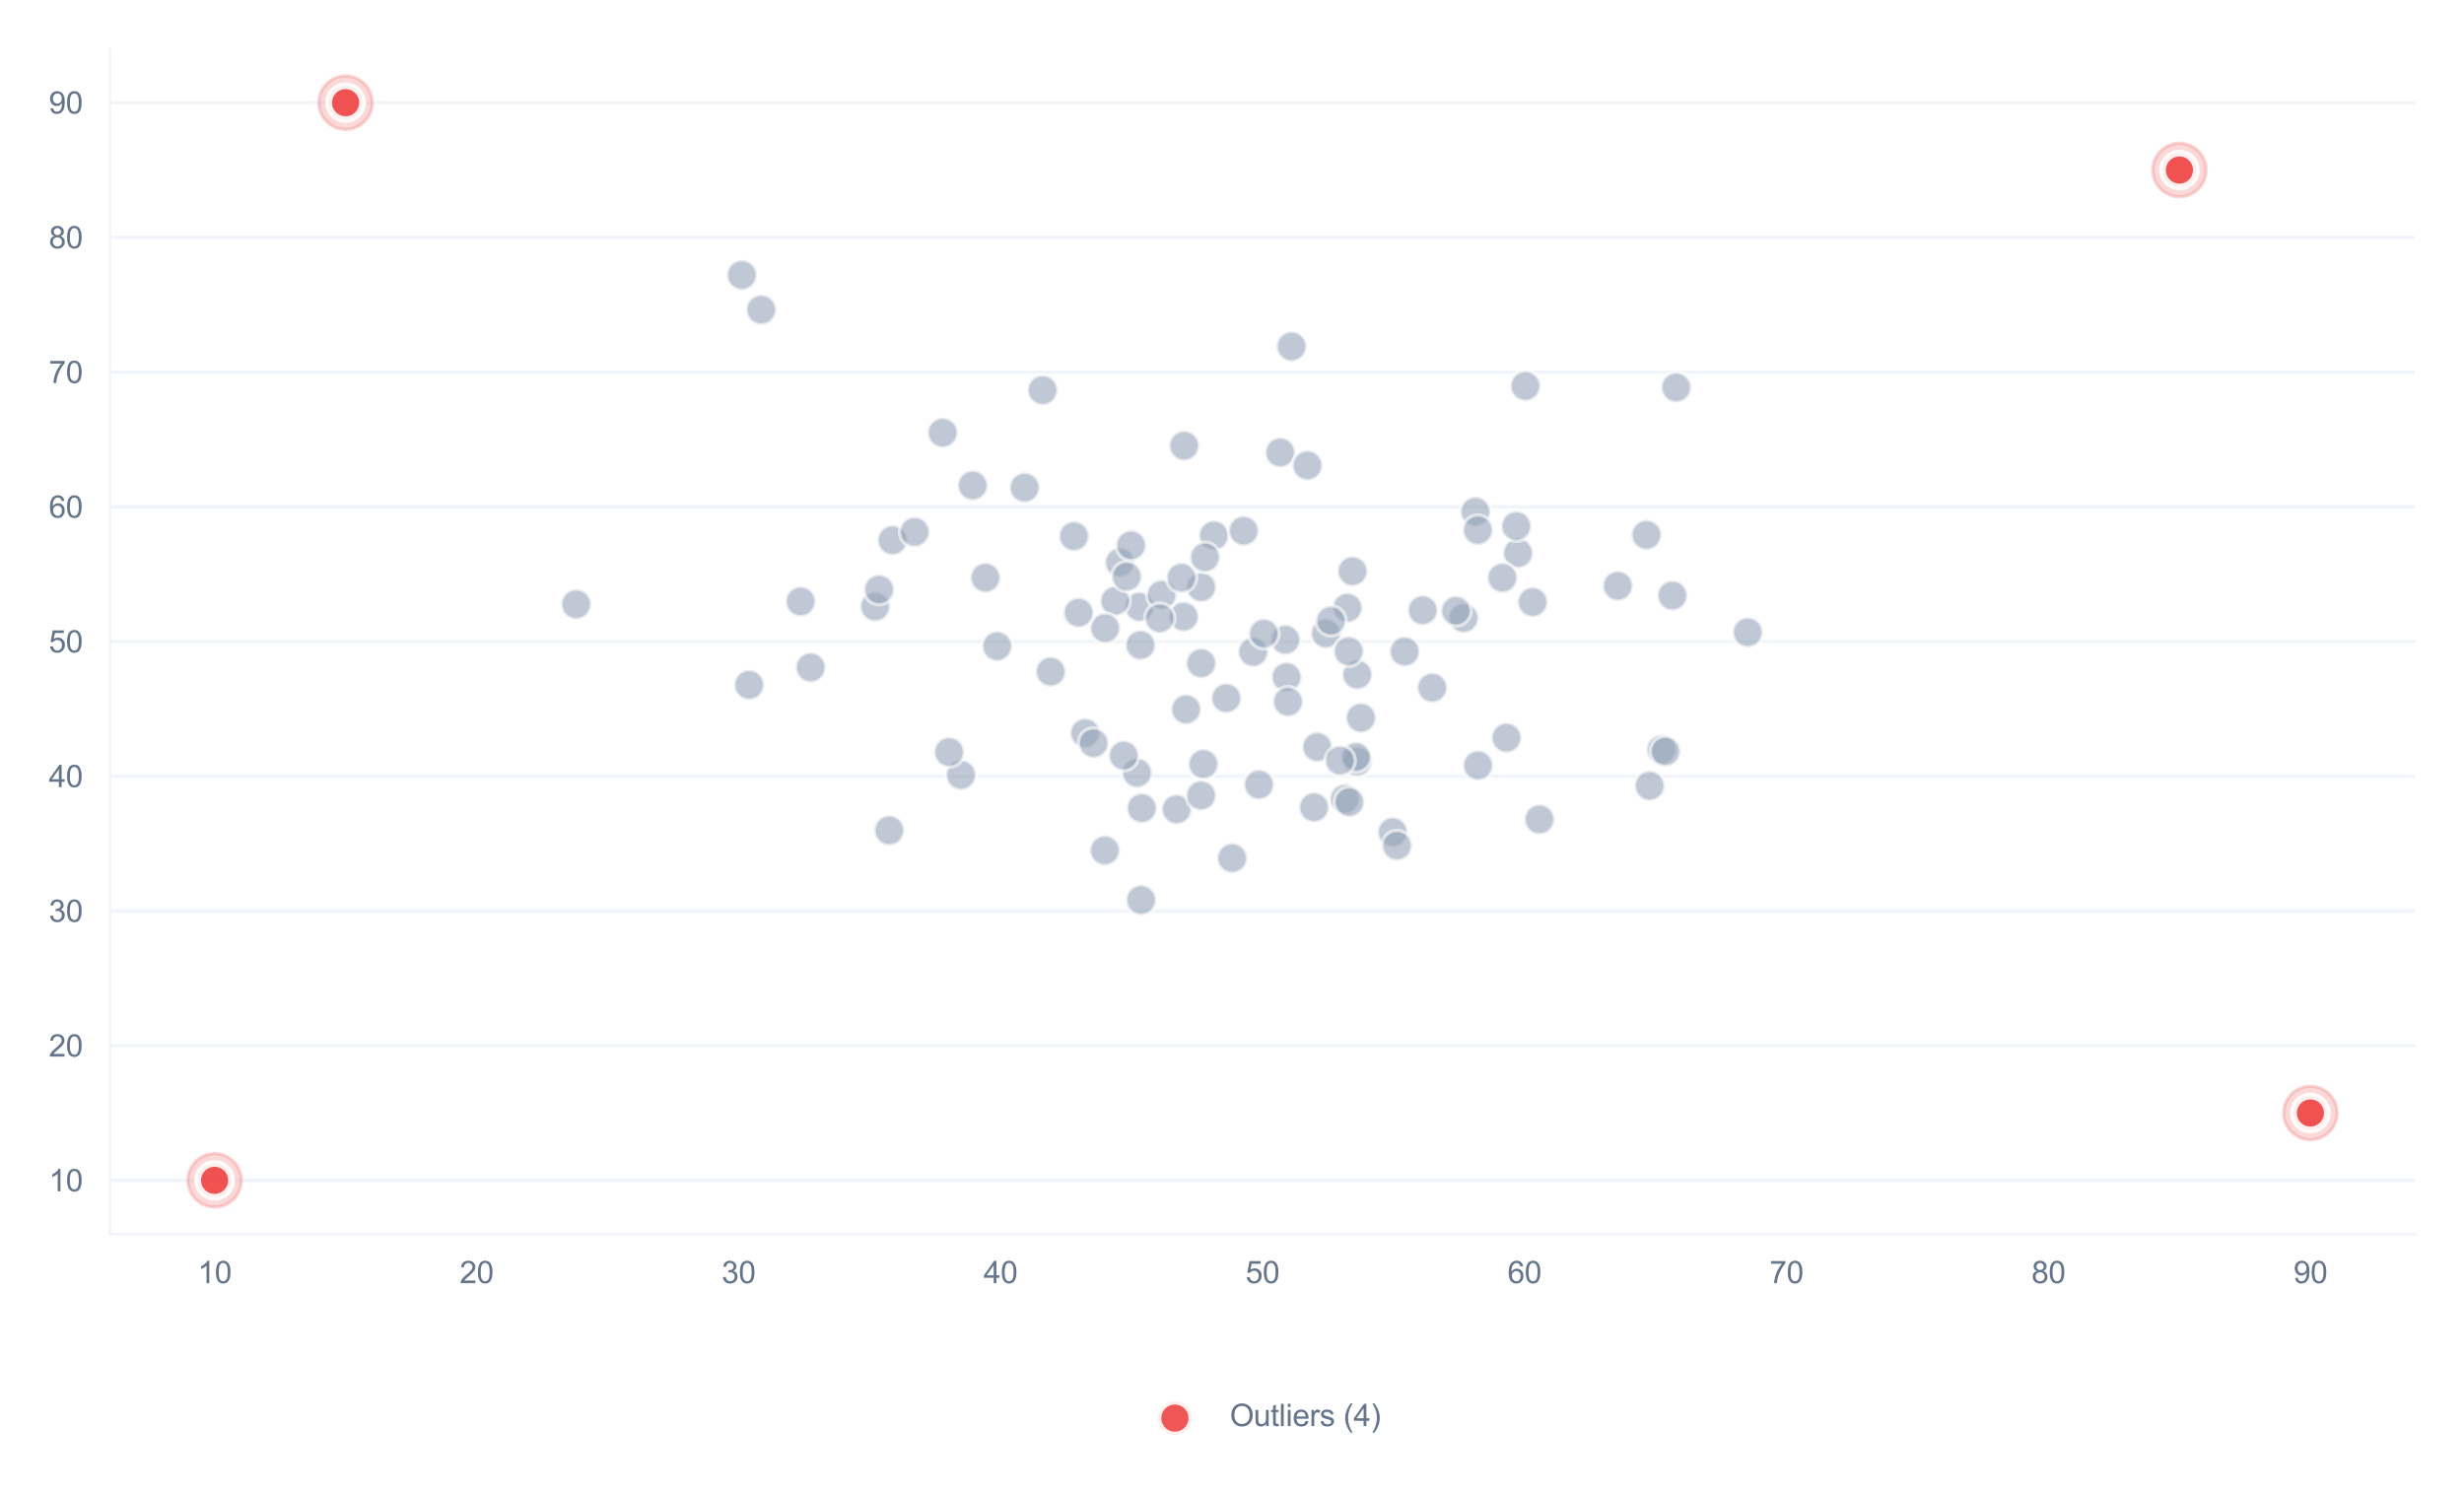<?xml version="1.0" encoding="utf-8" standalone="no"?>
<!DOCTYPE svg PUBLIC "-//W3C//DTD SVG 1.1//EN"
  "http://www.w3.org/Graphics/SVG/1.1/DTD/svg11.dtd">
<svg xmlns:xlink="http://www.w3.org/1999/xlink" viewBox="0 0 727.13 440.797" xmlns="http://www.w3.org/2000/svg" version="1.1">
 <defs>
  <style type="text/css">*{stroke-linejoin: round; stroke-linecap: butt}</style>
 </defs>
 <g id="figure_1">
  <g id="patch_1">
   <path d="M -0 440.797 
L 727.13 440.797 
L 727.13 0 
L -0 0 
z
" style="fill: #ffffff"/>
  </g>
  <g id="axes_1">
   <g id="patch_2">
    <path d="M 32.41 364.262 
L 712.73 364.262 
L 712.73 14.4 
L 32.41 14.4 
z
" style="fill: #ffffff"/>
   </g>
   <g id="matplotlib.axis_1">
    <g id="xtick_1">
     <g id="line2d_1">
      <path d="M 63.333 364.262 
L 63.333 14.4 
" clip-path="url(#p92a9ff1c7e)" style="fill: none; stroke: #ffffff; stroke-width: 0.8; stroke-linecap: round"/>
     </g>
     <g id="text_1">
      <!-- 10 -->
      <g style="fill: #64748b" transform="translate(58.328 378.704) scale(0.09 -0.09)">
       <defs>
        <path id="ArialMT-31" d="M 2384 0 
L 1822 0 
L 1822 3584 
Q 1619 3391 1289 3197 
Q 959 3003 697 2906 
L 697 3450 
Q 1169 3672 1522 3987 
Q 1875 4303 2022 4600 
L 2384 4600 
L 2384 0 
z
" transform="scale(0.016)"/>
        <path id="ArialMT-30" d="M 266 2259 
Q 266 3072 433 3567 
Q 600 4063 929 4331 
Q 1259 4600 1759 4600 
Q 2128 4600 2406 4451 
Q 2684 4303 2865 4023 
Q 3047 3744 3150 3342 
Q 3253 2941 3253 2259 
Q 3253 1453 3087 958 
Q 2922 463 2592 192 
Q 2263 -78 1759 -78 
Q 1097 -78 719 397 
Q 266 969 266 2259 
z
M 844 2259 
Q 844 1131 1108 757 
Q 1372 384 1759 384 
Q 2147 384 2411 759 
Q 2675 1134 2675 2259 
Q 2675 3391 2411 3762 
Q 2147 4134 1753 4134 
Q 1366 4134 1134 3806 
Q 844 3388 844 2259 
z
" transform="scale(0.016)"/>
       </defs>
       <use xlink:href="#ArialMT-31"/>
       <use xlink:href="#ArialMT-30" transform="translate(55.615 0)"/>
      </g>
     </g>
    </g>
    <g id="xtick_2">
     <g id="line2d_2">
      <path d="M 140.642 364.262 
L 140.642 14.4 
" clip-path="url(#p92a9ff1c7e)" style="fill: none; stroke: #ffffff; stroke-width: 0.8; stroke-linecap: round"/>
     </g>
     <g id="text_2">
      <!-- 20 -->
      <g style="fill: #64748b" transform="translate(135.638 378.704) scale(0.09 -0.09)">
       <defs>
        <path id="ArialMT-32" d="M 3222 541 
L 3222 0 
L 194 0 
Q 188 203 259 391 
Q 375 700 629 1000 
Q 884 1300 1366 1694 
Q 2113 2306 2375 2664 
Q 2638 3022 2638 3341 
Q 2638 3675 2398 3904 
Q 2159 4134 1775 4134 
Q 1369 4134 1125 3890 
Q 881 3647 878 3216 
L 300 3275 
Q 359 3922 746 4261 
Q 1134 4600 1788 4600 
Q 2447 4600 2831 4234 
Q 3216 3869 3216 3328 
Q 3216 3053 3103 2787 
Q 2991 2522 2730 2228 
Q 2469 1934 1863 1422 
Q 1356 997 1212 845 
Q 1069 694 975 541 
L 3222 541 
z
" transform="scale(0.016)"/>
       </defs>
       <use xlink:href="#ArialMT-32"/>
       <use xlink:href="#ArialMT-30" transform="translate(55.615 0)"/>
      </g>
     </g>
    </g>
    <g id="xtick_3">
     <g id="line2d_3">
      <path d="M 217.952 364.262 
L 217.952 14.4 
" clip-path="url(#p92a9ff1c7e)" style="fill: none; stroke: #ffffff; stroke-width: 0.8; stroke-linecap: round"/>
     </g>
     <g id="text_3">
      <!-- 30 -->
      <g style="fill: #64748b" transform="translate(212.947 378.704) scale(0.09 -0.09)">
       <defs>
        <path id="ArialMT-33" d="M 269 1209 
L 831 1284 
Q 928 806 1161 595 
Q 1394 384 1728 384 
Q 2125 384 2398 659 
Q 2672 934 2672 1341 
Q 2672 1728 2419 1979 
Q 2166 2231 1775 2231 
Q 1616 2231 1378 2169 
L 1441 2663 
Q 1497 2656 1531 2656 
Q 1891 2656 2178 2843 
Q 2466 3031 2466 3422 
Q 2466 3731 2256 3934 
Q 2047 4138 1716 4138 
Q 1388 4138 1169 3931 
Q 950 3725 888 3313 
L 325 3413 
Q 428 3978 793 4289 
Q 1159 4600 1703 4600 
Q 2078 4600 2393 4439 
Q 2709 4278 2876 4000 
Q 3044 3722 3044 3409 
Q 3044 3113 2884 2869 
Q 2725 2625 2413 2481 
Q 2819 2388 3044 2092 
Q 3269 1797 3269 1353 
Q 3269 753 2831 336 
Q 2394 -81 1725 -81 
Q 1122 -81 723 278 
Q 325 638 269 1209 
z
" transform="scale(0.016)"/>
       </defs>
       <use xlink:href="#ArialMT-33"/>
       <use xlink:href="#ArialMT-30" transform="translate(55.615 0)"/>
      </g>
     </g>
    </g>
    <g id="xtick_4">
     <g id="line2d_4">
      <path d="M 295.261 364.262 
L 295.261 14.4 
" clip-path="url(#p92a9ff1c7e)" style="fill: none; stroke: #ffffff; stroke-width: 0.8; stroke-linecap: round"/>
     </g>
     <g id="text_4">
      <!-- 40 -->
      <g style="fill: #64748b" transform="translate(290.256 378.704) scale(0.09 -0.09)">
       <defs>
        <path id="ArialMT-34" d="M 2069 0 
L 2069 1097 
L 81 1097 
L 81 1613 
L 2172 4581 
L 2631 4581 
L 2631 1613 
L 3250 1613 
L 3250 1097 
L 2631 1097 
L 2631 0 
L 2069 0 
z
M 2069 1613 
L 2069 3678 
L 634 1613 
L 2069 1613 
z
" transform="scale(0.016)"/>
       </defs>
       <use xlink:href="#ArialMT-34"/>
       <use xlink:href="#ArialMT-30" transform="translate(55.615 0)"/>
      </g>
     </g>
    </g>
    <g id="xtick_5">
     <g id="line2d_5">
      <path d="M 372.57 364.262 
L 372.57 14.4 
" clip-path="url(#p92a9ff1c7e)" style="fill: none; stroke: #ffffff; stroke-width: 0.8; stroke-linecap: round"/>
     </g>
     <g id="text_5">
      <!-- 50 -->
      <g style="fill: #64748b" transform="translate(367.565 378.704) scale(0.09 -0.09)">
       <defs>
        <path id="ArialMT-35" d="M 266 1200 
L 856 1250 
Q 922 819 1161 601 
Q 1400 384 1738 384 
Q 2144 384 2425 690 
Q 2706 997 2706 1503 
Q 2706 1984 2436 2262 
Q 2166 2541 1728 2541 
Q 1456 2541 1237 2417 
Q 1019 2294 894 2097 
L 366 2166 
L 809 4519 
L 3088 4519 
L 3088 3981 
L 1259 3981 
L 1013 2750 
Q 1425 3038 1878 3038 
Q 2478 3038 2890 2622 
Q 3303 2206 3303 1553 
Q 3303 931 2941 478 
Q 2500 -78 1738 -78 
Q 1113 -78 717 272 
Q 322 622 266 1200 
z
" transform="scale(0.016)"/>
       </defs>
       <use xlink:href="#ArialMT-35"/>
       <use xlink:href="#ArialMT-30" transform="translate(55.615 0)"/>
      </g>
     </g>
    </g>
    <g id="xtick_6">
     <g id="line2d_6">
      <path d="M 449.879 364.262 
L 449.879 14.4 
" clip-path="url(#p92a9ff1c7e)" style="fill: none; stroke: #ffffff; stroke-width: 0.8; stroke-linecap: round"/>
     </g>
     <g id="text_6">
      <!-- 60 -->
      <g style="fill: #64748b" transform="translate(444.874 378.704) scale(0.09 -0.09)">
       <defs>
        <path id="ArialMT-36" d="M 3184 3459 
L 2625 3416 
Q 2550 3747 2413 3897 
Q 2184 4138 1850 4138 
Q 1581 4138 1378 3988 
Q 1113 3794 959 3422 
Q 806 3050 800 2363 
Q 1003 2672 1297 2822 
Q 1591 2972 1913 2972 
Q 2475 2972 2870 2558 
Q 3266 2144 3266 1488 
Q 3266 1056 3080 686 
Q 2894 316 2569 119 
Q 2244 -78 1831 -78 
Q 1128 -78 684 439 
Q 241 956 241 2144 
Q 241 3472 731 4075 
Q 1159 4600 1884 4600 
Q 2425 4600 2770 4297 
Q 3116 3994 3184 3459 
z
M 888 1484 
Q 888 1194 1011 928 
Q 1134 663 1356 523 
Q 1578 384 1822 384 
Q 2178 384 2434 671 
Q 2691 959 2691 1453 
Q 2691 1928 2437 2201 
Q 2184 2475 1800 2475 
Q 1419 2475 1153 2201 
Q 888 1928 888 1484 
z
" transform="scale(0.016)"/>
       </defs>
       <use xlink:href="#ArialMT-36"/>
       <use xlink:href="#ArialMT-30" transform="translate(55.615 0)"/>
      </g>
     </g>
    </g>
    <g id="xtick_7">
     <g id="line2d_7">
      <path d="M 527.188 364.262 
L 527.188 14.4 
" clip-path="url(#p92a9ff1c7e)" style="fill: none; stroke: #ffffff; stroke-width: 0.8; stroke-linecap: round"/>
     </g>
     <g id="text_7">
      <!-- 70 -->
      <g style="fill: #64748b" transform="translate(522.183 378.704) scale(0.09 -0.09)">
       <defs>
        <path id="ArialMT-37" d="M 303 3981 
L 303 4522 
L 3269 4522 
L 3269 4084 
Q 2831 3619 2401 2847 
Q 1972 2075 1738 1259 
Q 1569 684 1522 0 
L 944 0 
Q 953 541 1156 1306 
Q 1359 2072 1739 2783 
Q 2119 3494 2547 3981 
L 303 3981 
z
" transform="scale(0.016)"/>
       </defs>
       <use xlink:href="#ArialMT-37"/>
       <use xlink:href="#ArialMT-30" transform="translate(55.615 0)"/>
      </g>
     </g>
    </g>
    <g id="xtick_8">
     <g id="line2d_8">
      <path d="M 604.497 364.262 
L 604.497 14.4 
" clip-path="url(#p92a9ff1c7e)" style="fill: none; stroke: #ffffff; stroke-width: 0.8; stroke-linecap: round"/>
     </g>
     <g id="text_8">
      <!-- 80 -->
      <g style="fill: #64748b" transform="translate(599.492 378.704) scale(0.09 -0.09)">
       <defs>
        <path id="ArialMT-38" d="M 1131 2484 
Q 781 2613 612 2850 
Q 444 3088 444 3419 
Q 444 3919 803 4259 
Q 1163 4600 1759 4600 
Q 2359 4600 2725 4251 
Q 3091 3903 3091 3403 
Q 3091 3084 2923 2848 
Q 2756 2613 2416 2484 
Q 2838 2347 3058 2040 
Q 3278 1734 3278 1309 
Q 3278 722 2862 322 
Q 2447 -78 1769 -78 
Q 1091 -78 675 323 
Q 259 725 259 1325 
Q 259 1772 486 2073 
Q 713 2375 1131 2484 
z
M 1019 3438 
Q 1019 3113 1228 2906 
Q 1438 2700 1772 2700 
Q 2097 2700 2305 2904 
Q 2513 3109 2513 3406 
Q 2513 3716 2298 3927 
Q 2084 4138 1766 4138 
Q 1444 4138 1231 3931 
Q 1019 3725 1019 3438 
z
M 838 1322 
Q 838 1081 952 856 
Q 1066 631 1291 507 
Q 1516 384 1775 384 
Q 2178 384 2440 643 
Q 2703 903 2703 1303 
Q 2703 1709 2433 1975 
Q 2163 2241 1756 2241 
Q 1359 2241 1098 1978 
Q 838 1716 838 1322 
z
" transform="scale(0.016)"/>
       </defs>
       <use xlink:href="#ArialMT-38"/>
       <use xlink:href="#ArialMT-30" transform="translate(55.615 0)"/>
      </g>
     </g>
    </g>
    <g id="xtick_9">
     <g id="line2d_9">
      <path d="M 681.806 364.262 
L 681.806 14.4 
" clip-path="url(#p92a9ff1c7e)" style="fill: none; stroke: #ffffff; stroke-width: 0.8; stroke-linecap: round"/>
     </g>
     <g id="text_9">
      <!-- 90 -->
      <g style="fill: #64748b" transform="translate(676.801 378.704) scale(0.09 -0.09)">
       <defs>
        <path id="ArialMT-39" d="M 350 1059 
L 891 1109 
Q 959 728 1153 556 
Q 1347 384 1650 384 
Q 1909 384 2104 503 
Q 2300 622 2425 820 
Q 2550 1019 2634 1356 
Q 2719 1694 2719 2044 
Q 2719 2081 2716 2156 
Q 2547 1888 2255 1720 
Q 1963 1553 1622 1553 
Q 1053 1553 659 1965 
Q 266 2378 266 3053 
Q 266 3750 677 4175 
Q 1088 4600 1706 4600 
Q 2153 4600 2523 4359 
Q 2894 4119 3086 3673 
Q 3278 3228 3278 2384 
Q 3278 1506 3087 986 
Q 2897 466 2520 194 
Q 2144 -78 1638 -78 
Q 1100 -78 759 220 
Q 419 519 350 1059 
z
M 2653 3081 
Q 2653 3566 2395 3850 
Q 2138 4134 1775 4134 
Q 1400 4134 1122 3828 
Q 844 3522 844 3034 
Q 844 2597 1108 2323 
Q 1372 2050 1759 2050 
Q 2150 2050 2401 2323 
Q 2653 2597 2653 3081 
z
" transform="scale(0.016)"/>
       </defs>
       <use xlink:href="#ArialMT-39"/>
       <use xlink:href="#ArialMT-30" transform="translate(55.615 0)"/>
      </g>
     </g>
    </g>
   </g>
   <g id="matplotlib.axis_2">
    <g id="ytick_1">
     <g id="line2d_10">
      <path d="M 32.41 348.359 
L 712.73 348.359 
" clip-path="url(#p92a9ff1c7e)" style="fill: none; stroke: #f1f5f9; stroke-linecap: round"/>
     </g>
     <g id="text_10">
      <!-- 10 -->
      <g style="fill: #64748b" transform="translate(14.4 351.58) scale(0.09 -0.09)">
       <use xlink:href="#ArialMT-31"/>
       <use xlink:href="#ArialMT-30" transform="translate(55.615 0)"/>
      </g>
     </g>
    </g>
    <g id="ytick_2">
     <g id="line2d_11">
      <path d="M 32.41 308.602 
L 712.73 308.602 
" clip-path="url(#p92a9ff1c7e)" style="fill: none; stroke: #f1f5f9; stroke-linecap: round"/>
     </g>
     <g id="text_11">
      <!-- 20 -->
      <g style="fill: #64748b" transform="translate(14.4 311.823) scale(0.09 -0.09)">
       <use xlink:href="#ArialMT-32"/>
       <use xlink:href="#ArialMT-30" transform="translate(55.615 0)"/>
      </g>
     </g>
    </g>
    <g id="ytick_3">
     <g id="line2d_12">
      <path d="M 32.41 268.845 
L 712.73 268.845 
" clip-path="url(#p92a9ff1c7e)" style="fill: none; stroke: #f1f5f9; stroke-linecap: round"/>
     </g>
     <g id="text_12">
      <!-- 30 -->
      <g style="fill: #64748b" transform="translate(14.4 272.066) scale(0.09 -0.09)">
       <use xlink:href="#ArialMT-33"/>
       <use xlink:href="#ArialMT-30" transform="translate(55.615 0)"/>
      </g>
     </g>
    </g>
    <g id="ytick_4">
     <g id="line2d_13">
      <path d="M 32.41 229.088 
L 712.73 229.088 
" clip-path="url(#p92a9ff1c7e)" style="fill: none; stroke: #f1f5f9; stroke-linecap: round"/>
     </g>
     <g id="text_13">
      <!-- 40 -->
      <g style="fill: #64748b" transform="translate(14.4 232.309) scale(0.09 -0.09)">
       <use xlink:href="#ArialMT-34"/>
       <use xlink:href="#ArialMT-30" transform="translate(55.615 0)"/>
      </g>
     </g>
    </g>
    <g id="ytick_5">
     <g id="line2d_14">
      <path d="M 32.41 189.331 
L 712.73 189.331 
" clip-path="url(#p92a9ff1c7e)" style="fill: none; stroke: #f1f5f9; stroke-linecap: round"/>
     </g>
     <g id="text_14">
      <!-- 50 -->
      <g style="fill: #64748b" transform="translate(14.4 192.552) scale(0.09 -0.09)">
       <use xlink:href="#ArialMT-35"/>
       <use xlink:href="#ArialMT-30" transform="translate(55.615 0)"/>
      </g>
     </g>
    </g>
    <g id="ytick_6">
     <g id="line2d_15">
      <path d="M 32.41 149.574 
L 712.73 149.574 
" clip-path="url(#p92a9ff1c7e)" style="fill: none; stroke: #f1f5f9; stroke-linecap: round"/>
     </g>
     <g id="text_15">
      <!-- 60 -->
      <g style="fill: #64748b" transform="translate(14.4 152.795) scale(0.09 -0.09)">
       <use xlink:href="#ArialMT-36"/>
       <use xlink:href="#ArialMT-30" transform="translate(55.615 0)"/>
      </g>
     </g>
    </g>
    <g id="ytick_7">
     <g id="line2d_16">
      <path d="M 32.41 109.817 
L 712.73 109.817 
" clip-path="url(#p92a9ff1c7e)" style="fill: none; stroke: #f1f5f9; stroke-linecap: round"/>
     </g>
     <g id="text_16">
      <!-- 70 -->
      <g style="fill: #64748b" transform="translate(14.4 113.038) scale(0.09 -0.09)">
       <use xlink:href="#ArialMT-37"/>
       <use xlink:href="#ArialMT-30" transform="translate(55.615 0)"/>
      </g>
     </g>
    </g>
    <g id="ytick_8">
     <g id="line2d_17">
      <path d="M 32.41 70.06 
L 712.73 70.06 
" clip-path="url(#p92a9ff1c7e)" style="fill: none; stroke: #f1f5f9; stroke-linecap: round"/>
     </g>
     <g id="text_17">
      <!-- 80 -->
      <g style="fill: #64748b" transform="translate(14.4 73.281) scale(0.09 -0.09)">
       <use xlink:href="#ArialMT-38"/>
       <use xlink:href="#ArialMT-30" transform="translate(55.615 0)"/>
      </g>
     </g>
    </g>
    <g id="ytick_9">
     <g id="line2d_18">
      <path d="M 32.41 30.303 
L 712.73 30.303 
" clip-path="url(#p92a9ff1c7e)" style="fill: none; stroke: #f1f5f9; stroke-linecap: round"/>
     </g>
     <g id="text_18">
      <!-- 90 -->
      <g style="fill: #64748b" transform="translate(14.4 33.524) scale(0.09 -0.09)">
       <use xlink:href="#ArialMT-39"/>
       <use xlink:href="#ArialMT-30" transform="translate(55.615 0)"/>
      </g>
     </g>
    </g>
   </g>
   <g id="PathCollection_1">
    <defs>
     <path id="m9f17114520" d="M 0 4.472 
C 1.186 4.472 2.324 4.001 3.162 3.162 
C 4.001 2.324 4.472 1.186 4.472 0 
C 4.472 -1.186 4.001 -2.324 3.162 -3.162 
C 2.324 -4.001 1.186 -4.472 0 -4.472 
C -1.186 -4.472 -2.324 -4.001 -3.162 -3.162 
C -4.001 -2.324 -4.472 -1.186 -4.472 0 
C -4.472 1.186 -4.001 2.324 -3.162 3.162 
C -2.324 4.001 -1.186 4.472 0 4.472 
z
" style="stroke: #ffffff; stroke-opacity: 0.6"/>
    </defs>
    <g clip-path="url(#p92a9ff1c7e)">
     <use xlink:href="#m9f17114520" x="410.97" y="245.602" style="fill: #94a3b8; fill-opacity: 0.6; stroke: #ffffff; stroke-opacity: 0.6"/>
     <use xlink:href="#m9f17114520" x="361.881" y="206.055" style="fill: #94a3b8; fill-opacity: 0.6; stroke: #ffffff; stroke-opacity: 0.6"/>
     <use xlink:href="#m9f17114520" x="422.642" y="202.956" style="fill: #94a3b8; fill-opacity: 0.6; stroke: #ffffff; stroke-opacity: 0.6"/>
     <use xlink:href="#m9f17114520" x="490.314" y="221.227" style="fill: #94a3b8; fill-opacity: 0.6; stroke: #ffffff; stroke-opacity: 0.6"/>
     <use xlink:href="#m9f17114520" x="354.468" y="195.743" style="fill: #94a3b8; fill-opacity: 0.6; stroke: #ffffff; stroke-opacity: 0.6"/>
     <use xlink:href="#m9f17114520" x="354.469" y="173.267" style="fill: #94a3b8; fill-opacity: 0.6; stroke: #ffffff; stroke-opacity: 0.6"/>
     <use xlink:href="#m9f17114520" x="494.657" y="114.342" style="fill: #94a3b8; fill-opacity: 0.6; stroke: #ffffff; stroke-opacity: 0.6"/>
     <use xlink:href="#m9f17114520" x="431.899" y="182.39" style="fill: #94a3b8; fill-opacity: 0.6; stroke: #ffffff; stroke-opacity: 0.6"/>
     <use xlink:href="#m9f17114520" x="336.275" y="179.092" style="fill: #94a3b8; fill-opacity: 0.6; stroke: #ffffff; stroke-opacity: 0.6"/>
     <use xlink:href="#m9f17114520" x="414.515" y="192.291" style="fill: #94a3b8; fill-opacity: 0.6; stroke: #ffffff; stroke-opacity: 0.6"/>
     <use xlink:href="#m9f17114520" x="336.743" y="265.616" style="fill: #94a3b8; fill-opacity: 0.6; stroke: #ffffff; stroke-opacity: 0.6"/>
     <use xlink:href="#m9f17114520" x="336.565" y="190.385" style="fill: #94a3b8; fill-opacity: 0.6; stroke: #ffffff; stroke-opacity: 0.6"/>
     <use xlink:href="#m9f17114520" x="391.276" y="186.936" style="fill: #94a3b8; fill-opacity: 0.6; stroke: #ffffff; stroke-opacity: 0.6"/>
     <use xlink:href="#m9f17114520" x="224.656" y="91.4" style="fill: #94a3b8; fill-opacity: 0.6; stroke: #ffffff; stroke-opacity: 0.6"/>
     <use xlink:href="#m9f17114520" x="239.218" y="196.979" style="fill: #94a3b8; fill-opacity: 0.6; stroke: #ffffff; stroke-opacity: 0.6"/>
     <use xlink:href="#m9f17114520" x="329.1" y="177.342" style="fill: #94a3b8; fill-opacity: 0.6; stroke: #ffffff; stroke-opacity: 0.6"/>
     <use xlink:href="#m9f17114520" x="294.269" y="190.711" style="fill: #94a3b8; fill-opacity: 0.6; stroke: #ffffff; stroke-opacity: 0.6"/>
     <use xlink:href="#m9f17114520" x="396.864" y="235.794" style="fill: #94a3b8; fill-opacity: 0.6; stroke: #ffffff; stroke-opacity: 0.6"/>
     <use xlink:href="#m9f17114520" x="302.371" y="143.896" style="fill: #94a3b8; fill-opacity: 0.6; stroke: #ffffff; stroke-opacity: 0.6"/>
     <use xlink:href="#m9f17114520" x="263.386" y="159.436" style="fill: #94a3b8; fill-opacity: 0.6; stroke: #ffffff; stroke-opacity: 0.6"/>
     <use xlink:href="#m9f17114520" x="485.878" y="157.882" style="fill: #94a3b8; fill-opacity: 0.6; stroke: #ffffff; stroke-opacity: 0.6"/>
     <use xlink:href="#m9f17114520" x="355.115" y="225.486" style="fill: #94a3b8; fill-opacity: 0.6; stroke: #ffffff; stroke-opacity: 0.6"/>
     <use xlink:href="#m9f17114520" x="377.79" y="133.56" style="fill: #94a3b8; fill-opacity: 0.6; stroke: #ffffff; stroke-opacity: 0.6"/>
     <use xlink:href="#m9f17114520" x="262.424" y="245.064" style="fill: #94a3b8; fill-opacity: 0.6; stroke: #ffffff; stroke-opacity: 0.6"/>
     <use xlink:href="#m9f17114520" x="330.484" y="165.999" style="fill: #94a3b8; fill-opacity: 0.6; stroke: #ffffff; stroke-opacity: 0.6"/>
     <use xlink:href="#m9f17114520" x="381.145" y="102.245" style="fill: #94a3b8; fill-opacity: 0.6; stroke: #ffffff; stroke-opacity: 0.6"/>
     <use xlink:href="#m9f17114520" x="283.587" y="228.712" style="fill: #94a3b8; fill-opacity: 0.6; stroke: #ffffff; stroke-opacity: 0.6"/>
     <use xlink:href="#m9f17114520" x="401.615" y="211.845" style="fill: #94a3b8; fill-opacity: 0.6; stroke: #ffffff; stroke-opacity: 0.6"/>
     <use xlink:href="#m9f17114520" x="326.135" y="185.369" style="fill: #94a3b8; fill-opacity: 0.6; stroke: #ffffff; stroke-opacity: 0.6"/>
     <use xlink:href="#m9f17114520" x="350.019" y="209.348" style="fill: #94a3b8; fill-opacity: 0.6; stroke: #ffffff; stroke-opacity: 0.6"/>
     <use xlink:href="#m9f17114520" x="326.052" y="250.981" style="fill: #94a3b8; fill-opacity: 0.6; stroke: #ffffff; stroke-opacity: 0.6"/>
     <use xlink:href="#m9f17114520" x="515.768" y="186.605" style="fill: #94a3b8; fill-opacity: 0.6; stroke: #ffffff; stroke-opacity: 0.6"/>
     <use xlink:href="#m9f17114520" x="371.526" y="231.565" style="fill: #94a3b8; fill-opacity: 0.6; stroke: #ffffff; stroke-opacity: 0.6"/>
     <use xlink:href="#m9f17114520" x="290.799" y="170.502" style="fill: #94a3b8; fill-opacity: 0.6; stroke: #ffffff; stroke-opacity: 0.6"/>
     <use xlink:href="#m9f17114520" x="436.16" y="225.885" style="fill: #94a3b8; fill-opacity: 0.6; stroke: #ffffff; stroke-opacity: 0.6"/>
     <use xlink:href="#m9f17114520" x="278.187" y="127.71" style="fill: #94a3b8; fill-opacity: 0.6; stroke: #ffffff; stroke-opacity: 0.6"/>
     <use xlink:href="#m9f17114520" x="388.717" y="220.471" style="fill: #94a3b8; fill-opacity: 0.6; stroke: #ffffff; stroke-opacity: 0.6"/>
     <use xlink:href="#m9f17114520" x="221.069" y="202.135" style="fill: #94a3b8; fill-opacity: 0.6; stroke: #ffffff; stroke-opacity: 0.6"/>
     <use xlink:href="#m9f17114520" x="269.889" y="156.988" style="fill: #94a3b8; fill-opacity: 0.6; stroke: #ffffff; stroke-opacity: 0.6"/>
     <use xlink:href="#m9f17114520" x="387.789" y="238.266" style="fill: #94a3b8; fill-opacity: 0.6; stroke: #ffffff; stroke-opacity: 0.6"/>
     <use xlink:href="#m9f17114520" x="429.66" y="180.288" style="fill: #94a3b8; fill-opacity: 0.6; stroke: #ffffff; stroke-opacity: 0.6"/>
     <use xlink:href="#m9f17114520" x="385.818" y="137.363" style="fill: #94a3b8; fill-opacity: 0.6; stroke: #ffffff; stroke-opacity: 0.6"/>
     <use xlink:href="#m9f17114520" x="363.629" y="253.24" style="fill: #94a3b8; fill-opacity: 0.6; stroke: #ffffff; stroke-opacity: 0.6"/>
     <use xlink:href="#m9f17114520" x="349.292" y="181.99" style="fill: #94a3b8; fill-opacity: 0.6; stroke: #ffffff; stroke-opacity: 0.6"/>
     <use xlink:href="#m9f17114520" x="258.266" y="178.999" style="fill: #94a3b8; fill-opacity: 0.6; stroke: #ffffff; stroke-opacity: 0.6"/>
     <use xlink:href="#m9f17114520" x="316.919" y="158.248" style="fill: #94a3b8; fill-opacity: 0.6; stroke: #ffffff; stroke-opacity: 0.6"/>
     <use xlink:href="#m9f17114520" x="336.958" y="238.508" style="fill: #94a3b8; fill-opacity: 0.6; stroke: #ffffff; stroke-opacity: 0.6"/>
     <use xlink:href="#m9f17114520" x="454.295" y="241.828" style="fill: #94a3b8; fill-opacity: 0.6; stroke: #ffffff; stroke-opacity: 0.6"/>
     <use xlink:href="#m9f17114520" x="399.135" y="168.58" style="fill: #94a3b8; fill-opacity: 0.6; stroke: #ffffff; stroke-opacity: 0.6"/>
     <use xlink:href="#m9f17114520" x="236.271" y="177.524" style="fill: #94a3b8; fill-opacity: 0.6; stroke: #ffffff; stroke-opacity: 0.6"/>
     <use xlink:href="#m9f17114520" x="397.624" y="179.372" style="fill: #94a3b8; fill-opacity: 0.6; stroke: #ffffff; stroke-opacity: 0.6"/>
     <use xlink:href="#m9f17114520" x="342.799" y="175.557" style="fill: #94a3b8; fill-opacity: 0.6; stroke: #ffffff; stroke-opacity: 0.6"/>
     <use xlink:href="#m9f17114520" x="320.237" y="216.367" style="fill: #94a3b8; fill-opacity: 0.6; stroke: #ffffff; stroke-opacity: 0.6"/>
     <use xlink:href="#m9f17114520" x="419.858" y="180.097" style="fill: #94a3b8; fill-opacity: 0.6; stroke: #ffffff; stroke-opacity: 0.6"/>
     <use xlink:href="#m9f17114520" x="452.275" y="177.679" style="fill: #94a3b8; fill-opacity: 0.6; stroke: #ffffff; stroke-opacity: 0.6"/>
     <use xlink:href="#m9f17114520" x="444.566" y="217.731" style="fill: #94a3b8; fill-opacity: 0.6; stroke: #ffffff; stroke-opacity: 0.6"/>
     <use xlink:href="#m9f17114520" x="307.691" y="115.153" style="fill: #94a3b8; fill-opacity: 0.6; stroke: #ffffff; stroke-opacity: 0.6"/>
     <use xlink:href="#m9f17114520" x="348.665" y="170.493" style="fill: #94a3b8; fill-opacity: 0.6; stroke: #ffffff; stroke-opacity: 0.6"/>
     <use xlink:href="#m9f17114520" x="398.179" y="236.694" style="fill: #94a3b8; fill-opacity: 0.6; stroke: #ffffff; stroke-opacity: 0.6"/>
     <use xlink:href="#m9f17114520" x="447.988" y="163.228" style="fill: #94a3b8; fill-opacity: 0.6; stroke: #ffffff; stroke-opacity: 0.6"/>
     <use xlink:href="#m9f17114520" x="335.525" y="228.081" style="fill: #94a3b8; fill-opacity: 0.6; stroke: #ffffff; stroke-opacity: 0.6"/>
     <use xlink:href="#m9f17114520" x="358.217" y="158.039" style="fill: #94a3b8; fill-opacity: 0.6; stroke: #ffffff; stroke-opacity: 0.6"/>
     <use xlink:href="#m9f17114520" x="287.04" y="143.269" style="fill: #94a3b8; fill-opacity: 0.6; stroke: #ffffff; stroke-opacity: 0.6"/>
     <use xlink:href="#m9f17114520" x="280.092" y="221.959" style="fill: #94a3b8; fill-opacity: 0.6; stroke: #ffffff; stroke-opacity: 0.6"/>
     <use xlink:href="#m9f17114520" x="435.385" y="151.03" style="fill: #94a3b8; fill-opacity: 0.6; stroke: #ffffff; stroke-opacity: 0.6"/>
     <use xlink:href="#m9f17114520" x="477.419" y="172.92" style="fill: #94a3b8; fill-opacity: 0.6; stroke: #ffffff; stroke-opacity: 0.6"/>
     <use xlink:href="#m9f17114520" x="367.003" y="156.648" style="fill: #94a3b8; fill-opacity: 0.6; stroke: #ffffff; stroke-opacity: 0.6"/>
     <use xlink:href="#m9f17114520" x="450.152" y="113.92" style="fill: #94a3b8; fill-opacity: 0.6; stroke: #ffffff; stroke-opacity: 0.6"/>
     <use xlink:href="#m9f17114520" x="400.527" y="199.087" style="fill: #94a3b8; fill-opacity: 0.6; stroke: #ffffff; stroke-opacity: 0.6"/>
     <use xlink:href="#m9f17114520" x="322.696" y="219.297" style="fill: #94a3b8; fill-opacity: 0.6; stroke: #ffffff; stroke-opacity: 0.6"/>
     <use xlink:href="#m9f17114520" x="400.509" y="224.695" style="fill: #94a3b8; fill-opacity: 0.6; stroke: #ffffff; stroke-opacity: 0.6"/>
     <use xlink:href="#m9f17114520" x="491.474" y="221.765" style="fill: #94a3b8; fill-opacity: 0.6; stroke: #ffffff; stroke-opacity: 0.6"/>
     <use xlink:href="#m9f17114520" x="369.8" y="192.396" style="fill: #94a3b8; fill-opacity: 0.6; stroke: #ffffff; stroke-opacity: 0.6"/>
     <use xlink:href="#m9f17114520" x="493.531" y="175.768" style="fill: #94a3b8; fill-opacity: 0.6; stroke: #ffffff; stroke-opacity: 0.6"/>
     <use xlink:href="#m9f17114520" x="170.04" y="178.331" style="fill: #94a3b8; fill-opacity: 0.6; stroke: #ffffff; stroke-opacity: 0.6"/>
     <use xlink:href="#m9f17114520" x="436.11" y="156.445" style="fill: #94a3b8; fill-opacity: 0.6; stroke: #ffffff; stroke-opacity: 0.6"/>
     <use xlink:href="#m9f17114520" x="379.299" y="188.814" style="fill: #94a3b8; fill-opacity: 0.6; stroke: #ffffff; stroke-opacity: 0.6"/>
     <use xlink:href="#m9f17114520" x="349.454" y="131.543" style="fill: #94a3b8; fill-opacity: 0.6; stroke: #ffffff; stroke-opacity: 0.6"/>
     <use xlink:href="#m9f17114520" x="379.664" y="199.853" style="fill: #94a3b8; fill-opacity: 0.6; stroke: #ffffff; stroke-opacity: 0.6"/>
     <use xlink:href="#m9f17114520" x="218.913" y="81.185" style="fill: #94a3b8; fill-opacity: 0.6; stroke: #ffffff; stroke-opacity: 0.6"/>
     <use xlink:href="#m9f17114520" x="355.587" y="164.456" style="fill: #94a3b8; fill-opacity: 0.6; stroke: #ffffff; stroke-opacity: 0.6"/>
     <use xlink:href="#m9f17114520" x="400.178" y="223.409" style="fill: #94a3b8; fill-opacity: 0.6; stroke: #ffffff; stroke-opacity: 0.6"/>
     <use xlink:href="#m9f17114520" x="486.824" y="231.906" style="fill: #94a3b8; fill-opacity: 0.6; stroke: #ffffff; stroke-opacity: 0.6"/>
     <use xlink:href="#m9f17114520" x="332.503" y="170.149" style="fill: #94a3b8; fill-opacity: 0.6; stroke: #ffffff; stroke-opacity: 0.6"/>
     <use xlink:href="#m9f17114520" x="310.066" y="198.215" style="fill: #94a3b8; fill-opacity: 0.6; stroke: #ffffff; stroke-opacity: 0.6"/>
     <use xlink:href="#m9f17114520" x="333.779" y="160.944" style="fill: #94a3b8; fill-opacity: 0.6; stroke: #ffffff; stroke-opacity: 0.6"/>
     <use xlink:href="#m9f17114520" x="443.339" y="170.516" style="fill: #94a3b8; fill-opacity: 0.6; stroke: #ffffff; stroke-opacity: 0.6"/>
     <use xlink:href="#m9f17114520" x="397.985" y="192.226" style="fill: #94a3b8; fill-opacity: 0.6; stroke: #ffffff; stroke-opacity: 0.6"/>
     <use xlink:href="#m9f17114520" x="331.614" y="222.997" style="fill: #94a3b8; fill-opacity: 0.6; stroke: #ffffff; stroke-opacity: 0.6"/>
     <use xlink:href="#m9f17114520" x="412.25" y="249.557" style="fill: #94a3b8; fill-opacity: 0.6; stroke: #ffffff; stroke-opacity: 0.6"/>
     <use xlink:href="#m9f17114520" x="380.075" y="207.083" style="fill: #94a3b8; fill-opacity: 0.6; stroke: #ffffff; stroke-opacity: 0.6"/>
     <use xlink:href="#m9f17114520" x="447.455" y="155.283" style="fill: #94a3b8; fill-opacity: 0.6; stroke: #ffffff; stroke-opacity: 0.6"/>
     <use xlink:href="#m9f17114520" x="318.295" y="180.819" style="fill: #94a3b8; fill-opacity: 0.6; stroke: #ffffff; stroke-opacity: 0.6"/>
     <use xlink:href="#m9f17114520" x="347.238" y="238.858" style="fill: #94a3b8; fill-opacity: 0.6; stroke: #ffffff; stroke-opacity: 0.6"/>
     <use xlink:href="#m9f17114520" x="342.256" y="182.446" style="fill: #94a3b8; fill-opacity: 0.6; stroke: #ffffff; stroke-opacity: 0.6"/>
     <use xlink:href="#m9f17114520" x="259.427" y="174.012" style="fill: #94a3b8; fill-opacity: 0.6; stroke: #ffffff; stroke-opacity: 0.6"/>
     <use xlink:href="#m9f17114520" x="395.462" y="224.471" style="fill: #94a3b8; fill-opacity: 0.6; stroke: #ffffff; stroke-opacity: 0.6"/>
     <use xlink:href="#m9f17114520" x="392.752" y="183.219" style="fill: #94a3b8; fill-opacity: 0.6; stroke: #ffffff; stroke-opacity: 0.6"/>
     <use xlink:href="#m9f17114520" x="372.965" y="187.017" style="fill: #94a3b8; fill-opacity: 0.6; stroke: #ffffff; stroke-opacity: 0.6"/>
     <use xlink:href="#m9f17114520" x="354.434" y="234.772" style="fill: #94a3b8; fill-opacity: 0.6; stroke: #ffffff; stroke-opacity: 0.6"/>
    </g>
   </g>
   <g id="patch_3">
    <path d="M 32.41 364.262 
L 32.41 14.4 
" style="fill: none; stroke: #f1f5f9; stroke-width: 0.8; stroke-linejoin: miter; stroke-linecap: square"/>
   </g>
   <g id="patch_4">
    <path d="M 32.41 364.262 
L 712.73 364.262 
" style="fill: none; stroke: #f1f5f9; stroke-width: 0.8; stroke-linejoin: miter; stroke-linecap: square"/>
   </g>
   <g id="PathCollection_2">
    <defs>
     <path id="m1895a80f02" d="M 0 7.906 
C 2.097 7.906 4.108 7.073 5.59 5.59 
C 7.073 4.108 7.906 2.097 7.906 0 
C 7.906 -2.097 7.073 -4.108 5.59 -5.59 
C 4.108 -7.073 2.097 -7.906 0 -7.906 
C -2.097 -7.906 -4.108 -7.073 -5.59 -5.59 
C -7.073 -4.108 -7.906 -2.097 -7.906 0 
C -7.906 2.097 -7.073 4.108 -5.59 5.59 
C -4.108 7.073 -2.097 7.906 0 7.906 
z
" style="stroke: #ef4444; stroke-opacity: 0.2"/>
    </defs>
    <g clip-path="url(#p92a9ff1c7e)">
     <use xlink:href="#m1895a80f02" x="643.152" y="50.181" style="fill: #ef4444; fill-opacity: 0.2; stroke: #ef4444; stroke-opacity: 0.2"/>
     <use xlink:href="#m1895a80f02" x="681.806" y="328.481" style="fill: #ef4444; fill-opacity: 0.2; stroke: #ef4444; stroke-opacity: 0.2"/>
     <use xlink:href="#m1895a80f02" x="101.988" y="30.303" style="fill: #ef4444; fill-opacity: 0.2; stroke: #ef4444; stroke-opacity: 0.2"/>
     <use xlink:href="#m1895a80f02" x="63.333" y="348.359" style="fill: #ef4444; fill-opacity: 0.2; stroke: #ef4444; stroke-opacity: 0.2"/>
    </g>
   </g>
   <g id="PathCollection_3">
    <defs>
     <path id="m17458fafcd" d="M 0 5 
C 1.326 5 2.598 4.473 3.536 3.536 
C 4.473 2.598 5 1.326 5 0 
C 5 -1.326 4.473 -2.598 3.536 -3.536 
C 2.598 -4.473 1.326 -5 0 -5 
C -1.326 -5 -2.598 -4.473 -3.536 -3.536 
C -4.473 -2.598 -5 -1.326 -5 0 
C -5 1.326 -4.473 2.598 -3.536 3.536 
C -2.598 4.473 -1.326 5 0 5 
z
" style="stroke: #ffffff; stroke-opacity: 0.9; stroke-width: 2"/>
    </defs>
    <g clip-path="url(#p92a9ff1c7e)">
     <use xlink:href="#m17458fafcd" x="643.152" y="50.181" style="fill: #ef4444; fill-opacity: 0.9; stroke: #ffffff; stroke-opacity: 0.9; stroke-width: 2"/>
     <use xlink:href="#m17458fafcd" x="681.806" y="328.481" style="fill: #ef4444; fill-opacity: 0.9; stroke: #ffffff; stroke-opacity: 0.9; stroke-width: 2"/>
     <use xlink:href="#m17458fafcd" x="101.988" y="30.303" style="fill: #ef4444; fill-opacity: 0.9; stroke: #ffffff; stroke-opacity: 0.9; stroke-width: 2"/>
     <use xlink:href="#m17458fafcd" x="63.333" y="348.359" style="fill: #ef4444; fill-opacity: 0.9; stroke: #ffffff; stroke-opacity: 0.9; stroke-width: 2"/>
    </g>
   </g>
   <g id="legend_1">
    <g id="PathCollection_4">
     <g>
      <use xlink:href="#m17458fafcd" x="346.717" y="418.54" style="fill: #ef4444; fill-opacity: 0.9; stroke: #ffffff; stroke-opacity: 0.9; stroke-width: 2"/>
     </g>
    </g>
    <g id="text_19">
     <!-- Outliers (4) -->
     <g style="fill: #64748b" transform="translate(362.917 420.903) scale(0.09 -0.09)">
      <defs>
       <path id="ArialMT-4f" d="M 309 2231 
Q 309 3372 921 4017 
Q 1534 4663 2503 4663 
Q 3138 4663 3647 4359 
Q 4156 4056 4423 3514 
Q 4691 2972 4691 2284 
Q 4691 1588 4409 1038 
Q 4128 488 3612 205 
Q 3097 -78 2500 -78 
Q 1853 -78 1343 234 
Q 834 547 571 1087 
Q 309 1628 309 2231 
z
M 934 2222 
Q 934 1394 1379 917 
Q 1825 441 2497 441 
Q 3181 441 3623 922 
Q 4066 1403 4066 2288 
Q 4066 2847 3877 3264 
Q 3688 3681 3323 3911 
Q 2959 4141 2506 4141 
Q 1863 4141 1398 3698 
Q 934 3256 934 2222 
z
" transform="scale(0.016)"/>
       <path id="ArialMT-75" d="M 2597 0 
L 2597 488 
Q 2209 -75 1544 -75 
Q 1250 -75 995 37 
Q 741 150 617 320 
Q 494 491 444 738 
Q 409 903 409 1263 
L 409 3319 
L 972 3319 
L 972 1478 
Q 972 1038 1006 884 
Q 1059 663 1231 536 
Q 1403 409 1656 409 
Q 1909 409 2131 539 
Q 2353 669 2445 892 
Q 2538 1116 2538 1541 
L 2538 3319 
L 3100 3319 
L 3100 0 
L 2597 0 
z
" transform="scale(0.016)"/>
       <path id="ArialMT-74" d="M 1650 503 
L 1731 6 
Q 1494 -44 1306 -44 
Q 1000 -44 831 53 
Q 663 150 594 308 
Q 525 466 525 972 
L 525 2881 
L 113 2881 
L 113 3319 
L 525 3319 
L 525 4141 
L 1084 4478 
L 1084 3319 
L 1650 3319 
L 1650 2881 
L 1084 2881 
L 1084 941 
Q 1084 700 1114 631 
Q 1144 563 1211 522 
Q 1278 481 1403 481 
Q 1497 481 1650 503 
z
" transform="scale(0.016)"/>
       <path id="ArialMT-6c" d="M 409 0 
L 409 4581 
L 972 4581 
L 972 0 
L 409 0 
z
" transform="scale(0.016)"/>
       <path id="ArialMT-69" d="M 425 3934 
L 425 4581 
L 988 4581 
L 988 3934 
L 425 3934 
z
M 425 0 
L 425 3319 
L 988 3319 
L 988 0 
L 425 0 
z
" transform="scale(0.016)"/>
       <path id="ArialMT-65" d="M 2694 1069 
L 3275 997 
Q 3138 488 2766 206 
Q 2394 -75 1816 -75 
Q 1088 -75 661 373 
Q 234 822 234 1631 
Q 234 2469 665 2931 
Q 1097 3394 1784 3394 
Q 2450 3394 2872 2941 
Q 3294 2488 3294 1666 
Q 3294 1616 3291 1516 
L 816 1516 
Q 847 969 1125 678 
Q 1403 388 1819 388 
Q 2128 388 2347 550 
Q 2566 713 2694 1069 
z
M 847 1978 
L 2700 1978 
Q 2663 2397 2488 2606 
Q 2219 2931 1791 2931 
Q 1403 2931 1139 2672 
Q 875 2413 847 1978 
z
" transform="scale(0.016)"/>
       <path id="ArialMT-72" d="M 416 0 
L 416 3319 
L 922 3319 
L 922 2816 
Q 1116 3169 1280 3281 
Q 1444 3394 1641 3394 
Q 1925 3394 2219 3213 
L 2025 2691 
Q 1819 2813 1613 2813 
Q 1428 2813 1281 2702 
Q 1134 2591 1072 2394 
Q 978 2094 978 1738 
L 978 0 
L 416 0 
z
" transform="scale(0.016)"/>
       <path id="ArialMT-73" d="M 197 991 
L 753 1078 
Q 800 744 1014 566 
Q 1228 388 1613 388 
Q 2000 388 2187 545 
Q 2375 703 2375 916 
Q 2375 1106 2209 1216 
Q 2094 1291 1634 1406 
Q 1016 1563 777 1677 
Q 538 1791 414 1992 
Q 291 2194 291 2438 
Q 291 2659 392 2848 
Q 494 3038 669 3163 
Q 800 3259 1026 3326 
Q 1253 3394 1513 3394 
Q 1903 3394 2198 3281 
Q 2494 3169 2634 2976 
Q 2775 2784 2828 2463 
L 2278 2388 
Q 2241 2644 2061 2787 
Q 1881 2931 1553 2931 
Q 1166 2931 1000 2803 
Q 834 2675 834 2503 
Q 834 2394 903 2306 
Q 972 2216 1119 2156 
Q 1203 2125 1616 2013 
Q 2213 1853 2448 1751 
Q 2684 1650 2818 1456 
Q 2953 1263 2953 975 
Q 2953 694 2789 445 
Q 2625 197 2315 61 
Q 2006 -75 1616 -75 
Q 969 -75 630 194 
Q 291 463 197 991 
z
" transform="scale(0.016)"/>
       <path id="ArialMT-20" transform="scale(0.016)"/>
       <path id="ArialMT-28" d="M 1497 -1347 
Q 1031 -759 709 28 
Q 388 816 388 1659 
Q 388 2403 628 3084 
Q 909 3875 1497 4659 
L 1900 4659 
Q 1522 4009 1400 3731 
Q 1209 3300 1100 2831 
Q 966 2247 966 1656 
Q 966 153 1900 -1347 
L 1497 -1347 
z
" transform="scale(0.016)"/>
       <path id="ArialMT-29" d="M 791 -1347 
L 388 -1347 
Q 1322 153 1322 1656 
Q 1322 2244 1188 2822 
Q 1081 3291 891 3722 
Q 769 4003 388 4659 
L 791 4659 
Q 1378 3875 1659 3084 
Q 1900 2403 1900 1659 
Q 1900 816 1576 28 
Q 1253 -759 791 -1347 
z
" transform="scale(0.016)"/>
      </defs>
      <use xlink:href="#ArialMT-4f"/>
      <use xlink:href="#ArialMT-75" transform="translate(77.783 0)"/>
      <use xlink:href="#ArialMT-74" transform="translate(133.398 0)"/>
      <use xlink:href="#ArialMT-6c" transform="translate(161.182 0)"/>
      <use xlink:href="#ArialMT-69" transform="translate(183.398 0)"/>
      <use xlink:href="#ArialMT-65" transform="translate(205.615 0)"/>
      <use xlink:href="#ArialMT-72" transform="translate(261.23 0)"/>
      <use xlink:href="#ArialMT-73" transform="translate(294.531 0)"/>
      <use xlink:href="#ArialMT-20" transform="translate(344.531 0)"/>
      <use xlink:href="#ArialMT-28" transform="translate(372.314 0)"/>
      <use xlink:href="#ArialMT-34" transform="translate(405.615 0)"/>
      <use xlink:href="#ArialMT-29" transform="translate(461.23 0)"/>
     </g>
    </g>
   </g>
  </g>
 </g>
 <defs>
  <clipPath id="p92a9ff1c7e">
   <rect x="32.41" y="14.4" width="680.32" height="349.862"/>
  </clipPath>
 </defs>
</svg>
